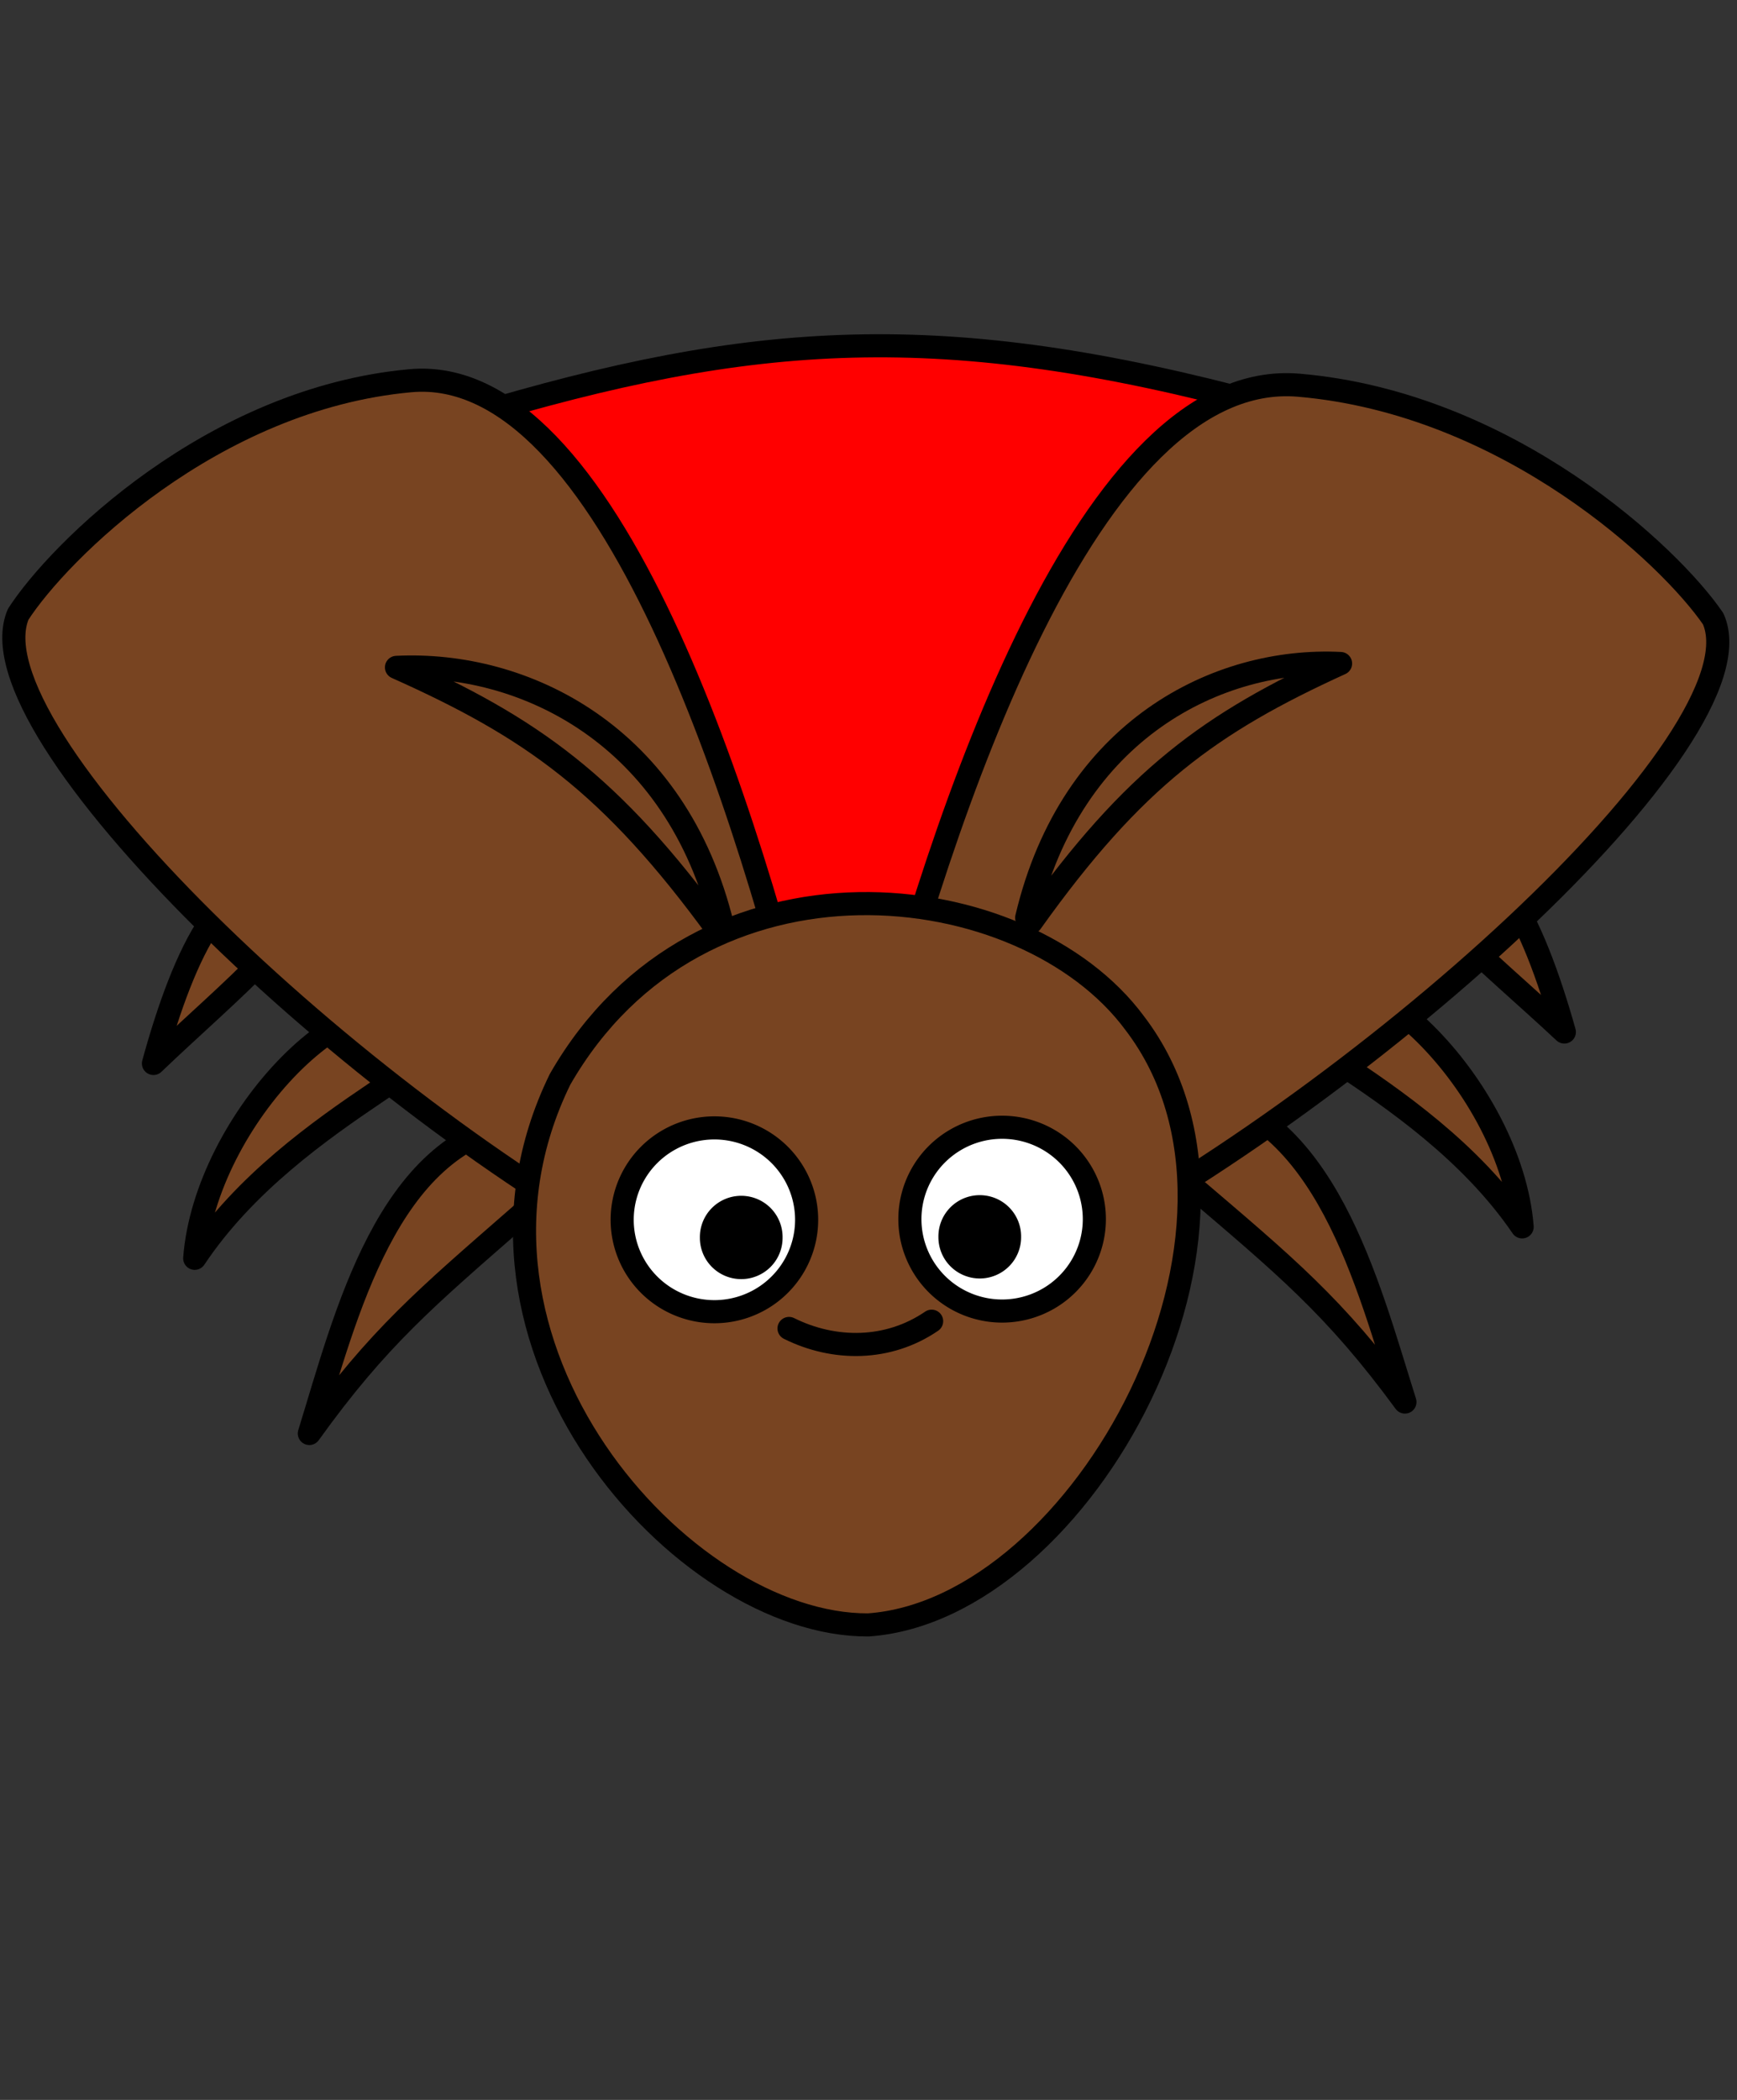<?xml version="1.0" encoding="UTF-8"?>
<svg width="300.727" height="363.384" xmlns="http://www.w3.org/2000/svg" xmlns:svg="http://www.w3.org/2000/svg">

 <rect width="100%" height="100%" fill="#333333" stroke="none"/>

 <g>
  <title>Layer 1</title>
  <g id="layer1"/>
  <g stroke="null" id="svg_1">
   <path stroke="#000000" id="svg_20" d="m89.913,194.131c13.738,-0.777 10.685,6.995 0,16.322c-16.028,13.991 -24.424,20.986 -36.358,37.607c6.384,-20.688 13.461,-50.043 36.358,-53.929zm-13.738,-17.877c9.922,4.664 -25.187,15.545 -42.464,41.493c1.804,-23.797 27.962,-51.597 42.464,-41.493zm-25.95,-21.763c6.869,3.109 -10.685,17.1 -23.66,29.536c5.343,-19.431 12.975,-35.754 23.66,-29.536z" stroke-linecap="round" stroke-linejoin="round" stroke-dasharray="null" stroke-width="4" fill="#784421"/>
   <path stroke="#000000" id="svg_23" d="m206.061,188.69c-14.048,-0.777 -10.926,6.995 0,16.322c16.389,13.991 24.974,20.986 37.176,37.607c-6.527,-20.688 -13.764,-50.043 -37.176,-53.929zm14.048,-17.877c-10.146,4.664 25.754,15.545 43.42,41.493c-1.845,-23.797 -28.592,-51.597 -43.42,-41.493zm26.534,-21.763c-7.024,3.109 10.926,17.1 24.193,29.536c-5.463,-19.431 -13.267,-35.754 -24.193,-29.536z" stroke-linecap="round" stroke-linejoin="round" stroke-dasharray="null" stroke-width="4" fill="#784421"/>
   <path stroke="#000000" id="svg_17" d="m81.194,72.102c49.167,-14.768 81.944,-17.1 137.851,-2.033c-19.014,50.82 -34.055,88.309 -44.484,110.37c-27.599,4.962 -36.396,2.033 -52.288,-1.555c-20.575,-45.56 -41.079,-106.783 -41.079,-106.783z" stroke-linecap="round" stroke-linejoin="round" stroke-dasharray="null" stroke-width="4" fill="#ff0000"/>
   <path stroke="#000000" id="svg_15" d="m141.286,188.69c-11.706,-48.967 -35.899,-125.916 -70.238,-122.807c-34.339,3.109 -60.873,29.536 -67.897,40.417c-8.585,20.209 57.751,83.944 111.317,112.223" stroke-linecap="round" stroke-linejoin="round" stroke-dasharray="null" stroke-width="4" fill="#784421"/>
   <path stroke="#000000" id="svg_16" d="m150.651,189.467c12.368,-48.967 37.93,-125.916 74.21,-122.807c36.281,3.109 64.316,29.536 71.737,40.417c9.07,20.209 -61.017,83.944 -117.612,112.223" stroke-linecap="round" stroke-linejoin="round" stroke-dasharray="null" stroke-width="4" fill="#784421"/>
   <path stroke="#000000" id="svg_4" d="m96.965,186.769c24.294,-42.325 80.461,-35.482 99.487,-9.72c27.054,35.428 -8.978,101.541 -46.119,104.136c-32.243,0.189 -75.767,-48.693 -53.368,-94.416z" stroke-linecap="round" stroke-linejoin="round" stroke-width="4" fill="#784421"/>
   <path stroke="#000000" fill="#ffffff" fill-rule="nonzero" stroke-width="4" stroke-linecap="round" stroke-linejoin="round" stroke-miterlimit="4" id="path3177" d="m139.652,211.082a15.967,15.902 0 1 1 -31.934,0a15.967,15.902 0 1 1 31.934,0z"/>
   <path stroke="#000000" fill="#ffffff" fill-rule="nonzero" stroke-width="4" stroke-linecap="round" stroke-linejoin="round" stroke-miterlimit="4" id="path3179" d="m189.463,210.971a15.967,15.902 0 1 1 -31.934,0a15.967,15.902 0 1 1 31.934,0z"/>
   <path fill="#000000" fill-rule="nonzero" stroke-width="4" stroke-linecap="round" stroke-linejoin="round" stroke-miterlimit="4" id="path3183" d="m174.784,214.028a5.159,5.138 0 1 1 -10.317,0a5.159,5.138 0 1 1 10.317,0z"/>
   <path fill="#000000" fill-rule="nonzero" stroke-width="4" stroke-linecap="round" stroke-linejoin="round" stroke-miterlimit="4" id="path2515" d="m133.488,214.139a5.159,5.138 0 1 1 -10.317,0a5.159,5.138 0 1 1 10.317,0z"/>
   <path stroke="#000000" id="svg_9" d="m125.117,160.255c-8.026,-33.211 -34.512,-45.862 -56.474,-44.768c23.373,10.442 37.114,20.093 55.672,45.559z" stroke-linecap="round" stroke-linejoin="round" stroke-width="4" fill="#784421"/>
   <path stroke="#000000" id="svg_10" d="m177.747,158.823c7.724,-32.645 33.211,-45.081 54.346,-44.005c-22.492,10.264 -35.716,19.751 -53.573,44.783z" stroke-linecap="round" stroke-linejoin="round" stroke-width="4" fill="#784421"/>
   <path stroke="#000000" id="svg_11" d="m136.604,229.885c7.804,3.886 17.169,3.886 24.69,-1.256" stroke-linecap="round" stroke-linejoin="round" stroke-width="4" fill="none"/>
  </g>
 </g>
</svg>